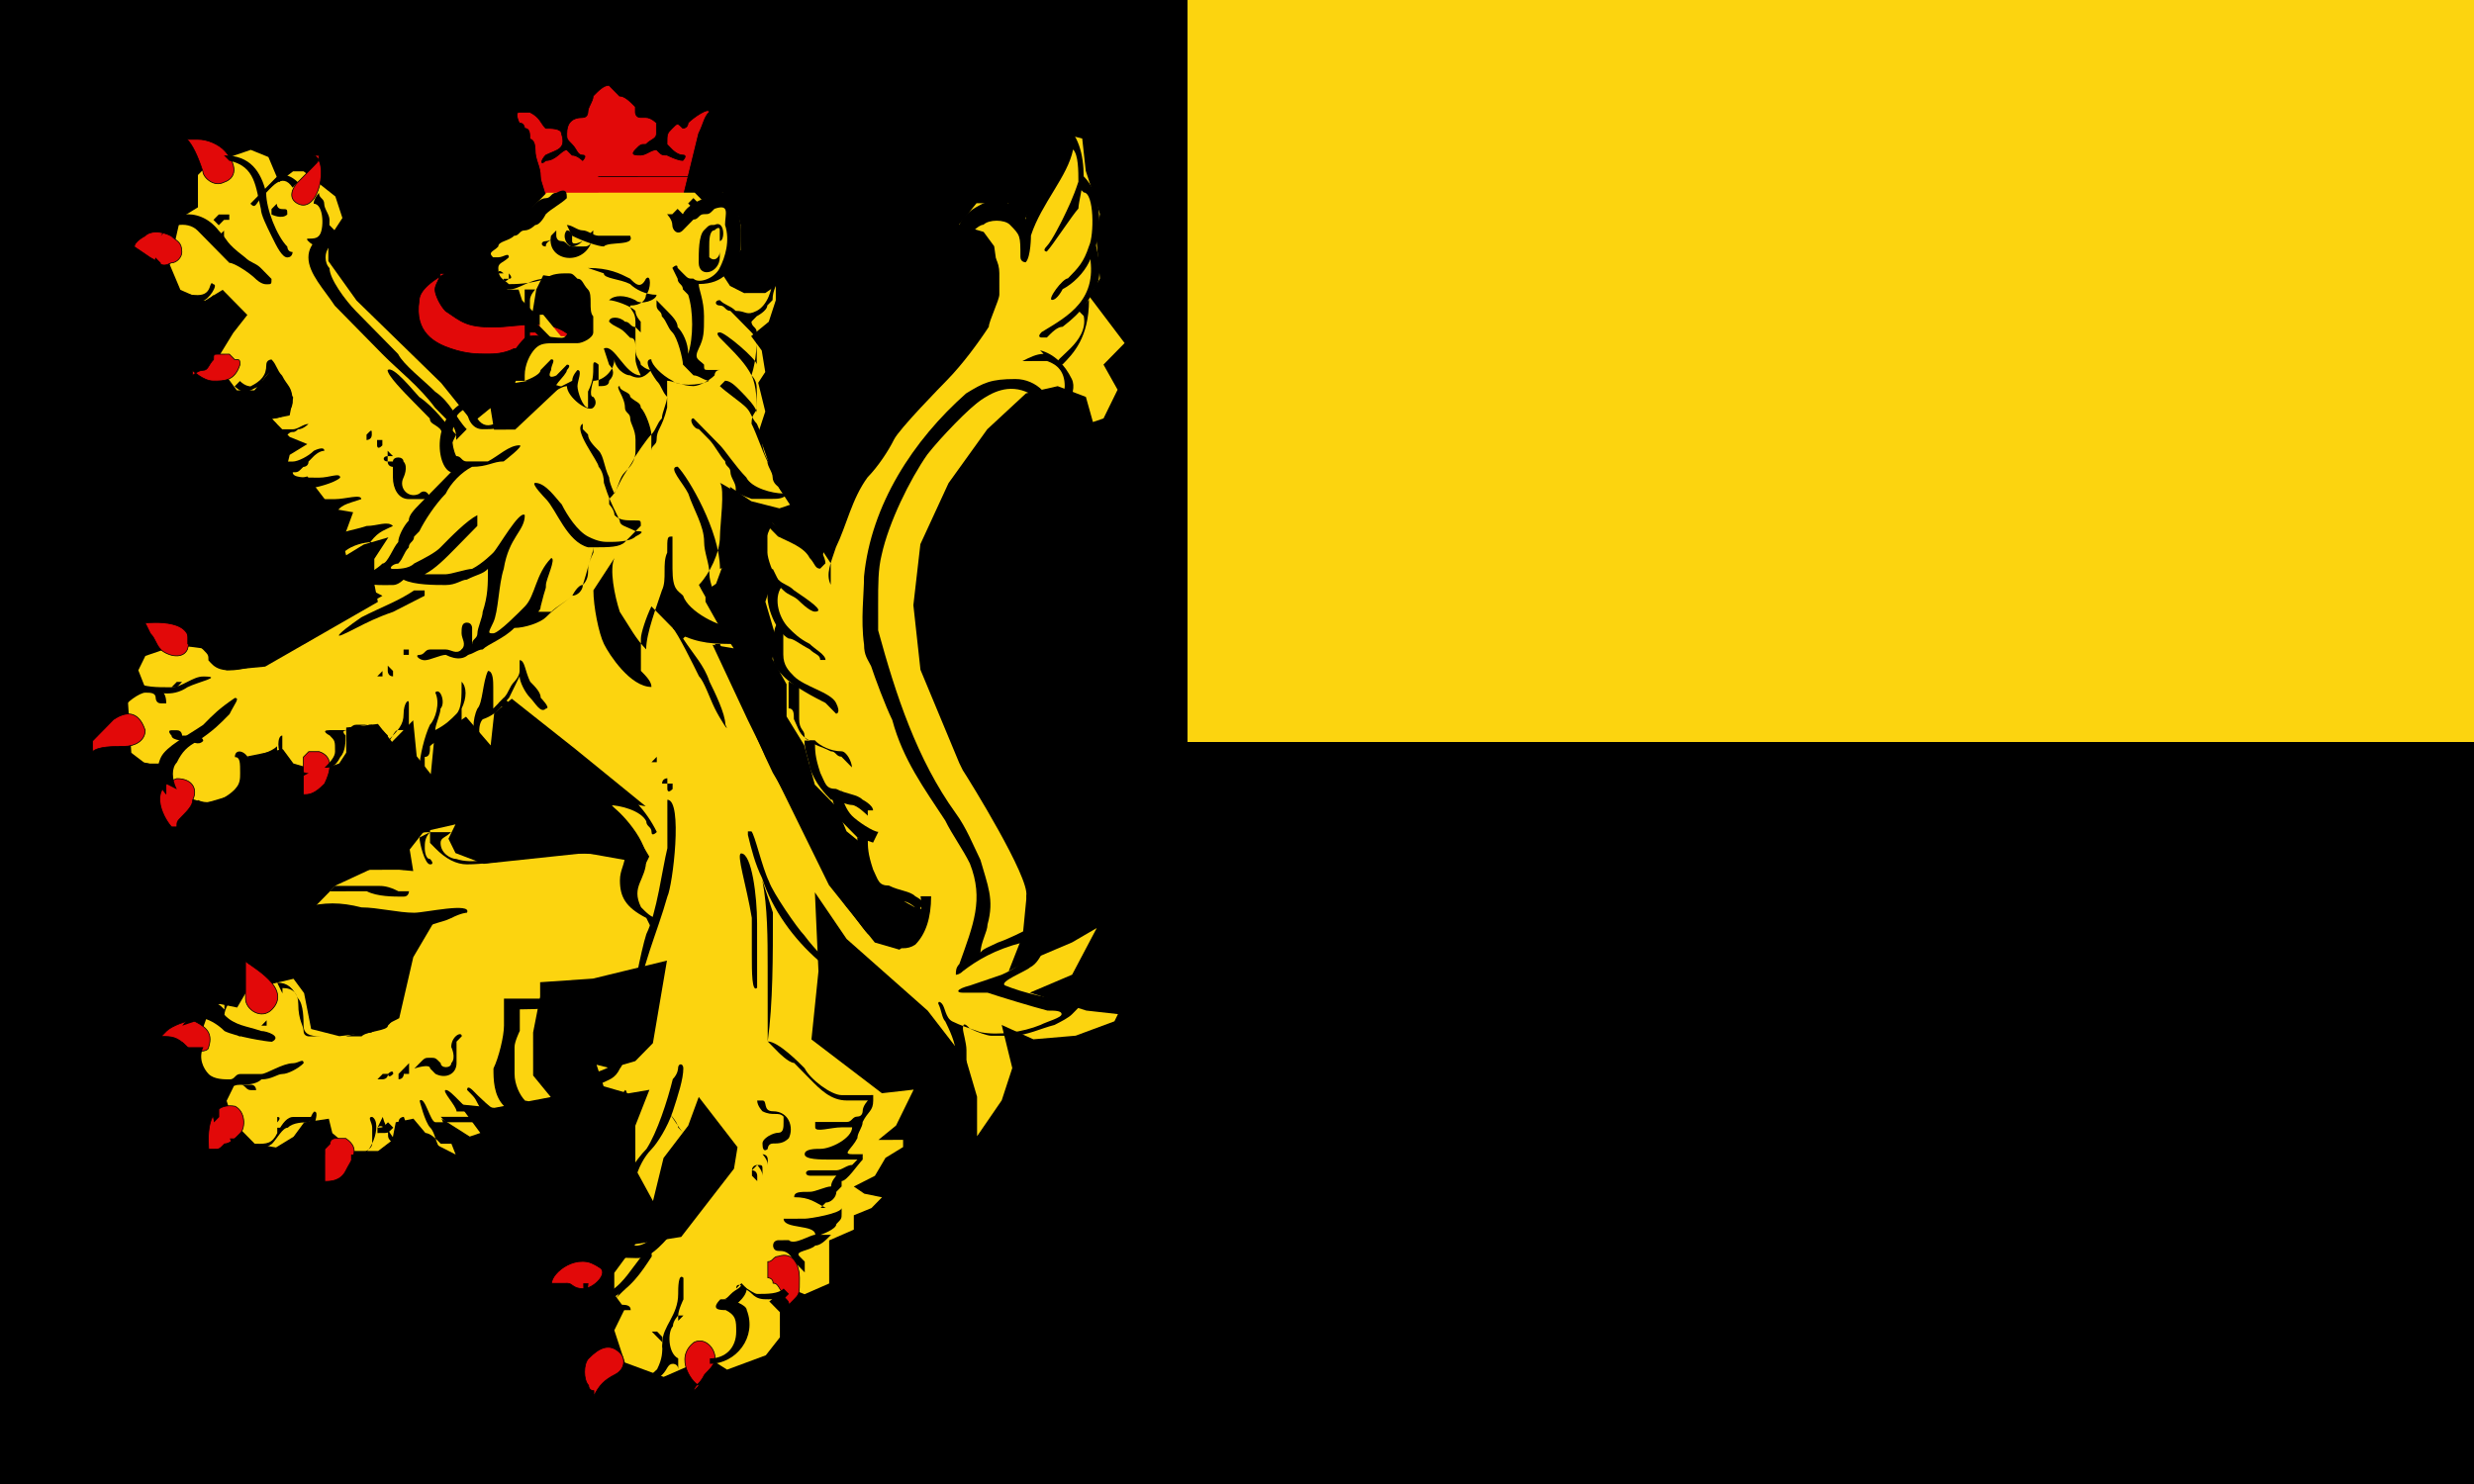 <svg height="300mm" viewBox="0 0 500 300" width="500mm" xmlns="http://www.w3.org/2000/svg"><path d="m0 0h500v300h-500z" stroke-linecap="round" stroke-width="5.017"/><path d="m240 0h260v150h-260z" fill="#fcd40f" stroke-linecap="round" stroke-width="5.035"/><g transform="matrix(10.659 -.007 .006 10.86 -4456.058 -1946.494)"><path d="m429.7 181.3c.1 0 .2.1.3.2v.1s0 .1.1.1h.1c.1 0 .2.1.2.1v.2c0 .1-.1.1-.2.2-.1 0-.1 0-.2.1s0 .1.1.1.2-.1.3-.1c.1.1.1.1.2.1 0 0 .2.1.3.1 0 0 .1-.1 0-.1s-.2-.1-.2-.1-.1-.1-.1-.1c0-.2 0-.2.1-.3s.1-.1.2 0c.1 0 .1-.1.1-.1.1-.1.4-.3.4-.2-.1.1-.1.2-.2.4-.1.4-.2.8-.3 1.2h-2.6c0-.1-.1-.3-.1-.4 0-.2-.1-.3-.1-.5s-.1-.2-.1-.2c0-.1 0-.2-.1-.2 0 0 0-.1-.1-.1 0 0-.1-.2 0-.2h.2c.2.1.2.2.3.3.1 0 .3 0 .3.1.1.3-.1.3-.3.4-.1.1-.1.2 0 .1.2 0 .3-.2.4-.2 0 0 .1.1.1.1.1 0 .2.1.2.1s.1-.1 0-.1-.1-.1-.2-.2-.1-.1-.1-.2c0-.2.1-.3.3-.3.1 0 .1-.1.1-.1 0-.1.1-.2.1-.3.1-.1.2-.2.3-.2z" fill="#e20909" fill-rule="evenodd" stroke="#000" stroke-width=".014"/><path d="m426.4 184.6c-.2.1-.5.3-.5.5-.1.6.3.8.6.9s.5.1.7.1c.1 0 .3 0 .5-.1h.1.1.2l.7-.2c-.4-.4-1-.2-1.5-.2s-.6-.1-.9-.3c-.1-.1-.2-.3-.2-.4s.1-.2.1-.3z" fill="#e20909" fill-rule="evenodd" stroke="#000" stroke-width=".014"/><path d="m747.2 272.5-.5 1.1-.6 1-.2.4-.4-.6h-.9l-.5.6.7.2.3.4.1.7-.4 1-1.3 1.4-2.1 2.6-.9 2-.3 1-.6-.5-.5-.2-.3-.3-.3.7.3.9-.2.6.3 1-.1.6.4.7v.9l.5.8.3 1.1.6.6.3.7.5.4.3 1.1 1.1.6.3.1-.2.7-.5.4-.7-.2-1.3-1.6-2.3-4.6-1-2.1.6.1-.4-.6-.4-.7v-.3l.3-.2.3-.8.1-.9v-1l.6.4.8.2.3-.1-.4-.6-.5-1.4.2-.6-.2-.8.2-.3-.1-.6-.3-.4.5-.4.2-.6v-.4l-.3.2h-.6l-.4-.2-.2-.3.5-.7v-.7l-.2-.8-.3-.1-.6.2-.2-.2h-4.2l-.4.4-.3.4-1 .5-.4.3.3.3.1.5.6.3h.3l.1.3.3.3.1-.6.2-.4.7.1.3.3v.5l.2.3-.2.5h-.5l-.5-.6h-.1v.6l-.5.7-.2.6.6-.1.7.2-1.3 1.2h-.6l-.1-.6-.5.4-.9-1.1-2.4-2.3-.8-1.1v-.6l.4-.6-.2-.6-.9-.7h-.3l-.4.3-.3-.7-.5-.2-1.2.4-.3.3v.9l-.5.3-.3 1.3.3.7.7.3.5-.3.7.7-.4.5-.5.8.6.8h.5l.5-.6.6.8-.1.5-.5.1.5.5.5.2-.5.3-.2.8.7-.2.7.9.6.1-.3.8.1.4.5-.3.7-.2-.4.6v.7l.1.5-3.2 1.8-1.1.1-.6-.6-.8-.1-.9.3-.2.4.2.5-.5.3.1 1.5.4.3h.4v.3l.3.5 1 .3.7-.2.5-.6v-.5l1-.2.3.4.7.2.6-.2.2-.3v-.7l.9-.1.4.5.6-.6.1 1 .4.5.1-1 .9-.6.7.8.1-.9.5-.4 1.8 1.4 2 1.6-1.1-.2.9 1.1.3.5-.1.2-1.7-.3-2.9.3-.8-.3-.2-.4.2-.4-.9.2-.4.5.1.6-1.1-.1-1.1.5-.9.9 1.2-.2 2.5.3-.6 1-.4 1.7-.8.4-.9.1-.8-.2-.2-1-.3-.4-1.3.3-.3.5-.5-.1-.3.2-.4 1.1.3.7.8.3-.2.4.2.6.6.6.6.1.5-.3.3-.4.7-.1.1.4.6.5h.7l.4-.3.1-.5.5-.1.6.7.6.3-.4-1 .8.5.3-.1-.6-.8 1 .1 1.6-.3-.5-.6v-1.2l.2-1v-.4l1.5-.1 2.1-.5-.4 2.3-.5.5-.7.2-.4-.1.2.6.7.2.6-.1-.4 1v1.2l.5.9.3-1.2.7-.9.3-.8 1.1 1.4-.1.6-1.5 1.9-1.3.2-.6.8v.6l.3.4-.3.6.3.9 1.1.4.7-.3.3-.4.8.5 1.1-.4.4-.5v-.7l-.3-.3.5-.4.5.2.7-.3v-1.2l.7-.3v-.4l.5-.2.3-.3-.5-.1-.3-.2.6-.3.3-.5.5-.3v-.2h-.7l.5-.4.5-1-.9.1-1.2-.9-.8-.6.2-1.9-.1-2.2.9 1.3 2.3 2 1.1 1.4.3 1v1.1l.7-1 .3-.9-.3-1.2.9.4 1.2-.1 1.1-.4.1-.2-.9-.1-1.6-.5 1.2-.5.7-1.3-.7.4-1.2.5-.6.3.4-1 .1-1s0 0 0-.1c.1-.5-1.6-3.2-1.8-3.5 0 0-.1-.2-.1-.2l-1.1-2.6-.2-1.8.2-1.7.8-1.7 1.1-1.5 1.1-1 .9-.2.8.3.2.7.3-.1.4-.8-.4-.7.6-.6-1-1.3.3-.5-.1-1.1.1-.7-.4-1.2-.1-.9zm-2.5 7.2-1 1 1.1-.9z" fill="#fcd40f" fill-rule="evenodd" transform="matrix(.668 0 0 .668 -60.924 0)"/><path d="m432.4 195.9c.1.5.1 1.1.1 1.6v.7.4.3s.2.2.2.2.2.2.3.2l.3.3c.2.2.4.4.7.4h.4s-.1.1-.1.2c0 0 0 .1-.1.1s-.1.1-.2.1-.3 0-.4 0h-.2v.1c0 .1.3 0 .5 0h.2c0 .2-.4.4-.6.4-.1 0-.3 0-.3.1s.3.1.5.1h.5s-.1.1-.1.1c-.1 0-.2.1-.3.1s-.3 0-.5 0c-.1 0-.1.1 0 .1h.2c.1 0 .4 0 .3 0 0 0-.1.1-.1.2-.1 0-.3.1-.4.1-.2 0-.3 0-.3.1.3 0 .4.1.6.2h.1.2c0 .1-.6.2-.7.2s-.4 0-.4 0c0 .2.6.1.6.3-.1 0-.4.2-.5.1 0 0-.1 0-.2 0 0 0-.1 0-.1.1 0 0 0 .1.1.1s.2 0 .3.2l.2.2c0-.1 0-.1 0-.2 0 0-.1-.1-.1-.1-.1-.1.2-.1.3-.2.1 0 .2-.1.3-.2h-.2s.3-.1.3-.2c.1-.1.1-.1.1-.2 0 0 0 0 0-.1-.1 0-.1 0-.2 0h-.2s.1-.1.1-.1c.1 0 .2-.1.2-.2 0 0 .1-.1.1-.1v-.1c.1 0 .3-.3.4-.4 0 0 0 0 0-.1-.1 0-.2 0-.2 0-.2 0 0-.1.1-.3 0-.1.1-.2.1-.3.1-.2.2-.2.2-.4v-.1s0 0-.1 0-.1 0-.2 0h-.1s-.1 0-.2 0c-.2 0-.6-.3-.7-.5-.1-.1-.5-.5-.7-.5.1-.7.1-1.6.1-2.4z" fill-rule="evenodd"/><path d="m431.7 203.7.2.1s.1-.1.1-.1.1-.1.1-.2l-.1-.1c0 .1-.1.1-.2.2s-.1.1-.2.1z" fill-rule="evenodd"/><path d="m426.5 187.8.1-.2c-.2-.2-.4-.5-.7-.7-.1-.1-.5-.6-.6-.5 0 .1.3.4.5.6.1.1.2.2.3.3 0 .1.1.1.2.2 0 0 .1.2.2.2z" fill-rule="evenodd"/><path d="m424.2 183.7h-.1c0 .2-.3.3-.3.6s.3.6.5.9c.1.1.8.8.9.9.3.3.7.6 1 1 .1.1.2.2.3.3s.1.2.1.3c.1-.1.1-.1.2-.2-.2-.2-.3-.5-.6-.7-.2-.2-.6-.5-.7-.7-.2-.2-.6-.6-.8-.8s-.5-.6-.5-.8c-.1-.1-.1-.3 0-.4s.1-.2.1-.3z" fill-rule="evenodd"/><path d="m427.3 184.8c0 .1.1.1.1 0s-.1-.1-.1 0z" fill-rule="evenodd"/><path d="m427.6 184.7h-.1s0 .1.1 0c.1 0 0-.1 0-.1z" fill-rule="evenodd"/><path d="m427.4 184.5v.1h.1s-.1-.1-.1 0z" fill-rule="evenodd"/><path d="m430.7 183.5s0 0-.1 0c0 0 .1.1.1.2s.1.2.2.1.1-.1.2-.2c.1 0 .1-.1.2-.1s.1 0 .2-.1c.3-.1.2.1.2.3.1.3 0 .6-.1.8s-.4.3-.5.2c-.1 0-.1 0-.2-.1 0 0-.1-.1-.1-.1 0-.1-.1 0-.1 0s.1.2.1.2c0 .1.1.1.1.2 0 0 .1.1.1.1.1.3.1.8 0 1.1 0-.2-.1-.4-.2-.5 0-.1-.1-.2-.2-.3s-.2-.2-.2-.2v.1c0 .1.1.1.1.2.1.1.1.2.2.3s.2.5.2.6c0 0 .2.2.2.2.1 0 .2.1.3.1-.2.1-.6.1-.7 0-.2-.1-.4-.3-.4-.4-.2 0 .1.4.1.4.1.1.1.2.2.3v.2c-.1.4-.2.4-.2.6 0 .1-.1.1-.1.2v-.3c0-.1-.1-.4-.2-.5 0-.1-.1-.1-.2-.2 0-.1-.2-.1-.2-.2-.1 0 .1.2.1.4 0 .1.1.1.1.2s.1.2.1.4v.2c0 .2-.1.3-.2.4s-.1.2-.2.4c0 0-.1-.2-.1-.3-.1-.2-.1-.4-.2-.5s-.2-.2-.2-.3c0 0-.1-.1-.1-.1v-.1c-.2.1.3.7.3.8 0 0 .1.1.1.3.1.3.1.3.3.7 0 .1.1.1.3.2.1 0 .2 0 0 .1-.1.1-.4.1-.5.1s-.2 0-.4-.1-.4-.4-.5-.6c-.1-.1-.3-.4-.5-.4-.1 0 .2.3.2.3.2.2.4.8.8.9h.1v.1c-.1.2-.1.3-.2.6 0 .1-.1.2-.2.2-.1.1-.3.2-.4.3 0 0-.1 0-.2 0s0 0 0-.1c.1-.4.1-.3.1-.4s.2-.5.1-.5c-.3.3-.3.7-.5.9-.1.1-.5.5-.6.5s-.1 0 0-.2.1-.7.2-1c.1-.6.4-.7.4-1-.1-.1-.5.6-.6.7 0 0-.2.2-.4.3-.1 0-.4.1-.5.1s-.5 0-.4 0c.2-.1.4-.3.6-.5.1-.1.3-.3.4-.4 0 0 0 0 0-.1v-.1c-.2.1-.5.4-.7.6-.1.1-.3.2-.5.3-.1.1-.3.1-.4.1s0-.1.1-.1c.1-.1.1-.2.2-.3 0-.1.1-.1.1-.2 0 0 .1-.1.1-.1.1-.2.3-.5.5-.7.1-.2.3-.4.5-.5.3 0 .4-.1.6-.1 0 0 .4-.3.3-.3-.2 0-.4.2-.6.3-.1 0-.3 0-.4 0s-.1-.1-.2-.1c-.1-.2-.1-.5 0-.7 0-.1.2-.2.2-.2 0 .2.1.4.3.4s.3 0 .5-.1.2-.2.3-.3c.3-.3.4-.5.6-.5l-.4.1c-.1.1-.3.3-.4.4-.2.2-.5.5-.7.2-.2-.2.2-.4 0-.4-.9.2-.8 1.3-.5 1.4-.2.2-.4.4-.6.6-.1.1-.2.2-.2.3-.1.1-.2.3-.2.4-.1.1-.2.4-.3.4-.1.1-.3.2-.4.3.1.1.3.1.4.1h.2c.1 0 .2-.1.2-.1.2.1.6.1.8.1s.3-.1.4-.1c.2-.1.3-.1.4-.2 0 .3 0 .5-.1.8 0 .1-.1.3-.1.4s-.1.1-.1.2c0 0-.2.1-.2.1 0 .1.1.1.1.1.1 0 .2-.1.3-.1.1-.1.4-.2.6-.4.2 0 .5-.1.6-.2.2-.2.4-.3.5-.4 0 0 .1-.2.2-.2.1-.1.1-.2.1-.3s.1-.3.1-.4c.3 0 .5 0 .6-.1s.2-.2.3-.3c0-.1 0-.1-.1-.1-.2 0-.3 0-.4-.1 0-.1-.1-.2-.1-.2v-.1c.1-.1.1-.1.2-.3s.2-.3.3-.5c0 0 .2-.3.3-.4s.1-.2.2-.3c0-.1.1-.3.1-.4s0-.2 0-.3c.1 0 .3.1.5.1.1 0 .3-.1.4-.2 0 0 0-.1.1-.1-.1 0-.2 0-.2 0-.1 0-.1 0-.1-.1-.1-.1-.2-.1-.1-.3s.1-.3.1-.6-.1-.5-.1-.6c.5 0 .6-.3.7-.4s.1-.3.1-.6c0-.2-.1-.5-.1-.6-.1-.2-.2-.1-.3-.1-.3.1-.6.2-.7.4 0 0-.1-.1-.1-.1z" fill-rule="evenodd"/><path d="m428.7 183.7s-.1.1-.2.2-.2.1-.2.2c-.1 0-.1-.1 0-.1s.2-.1.2-.1c.1-.1.2-.2.2-.2.1 0 .2.1.3.1s.2.1.3.1h.3.3c.1.2-.4.1-.5.2-.1 0-.4-.1-.6-.2z" fill-rule="evenodd"/><path d="m429.1 183.9h.1c-.1.6-.9.5-.8 0l.1-.1v.1s0 .1.1.1.1.1.2.1h.2c.1 0 .1 0 .2-.1 0 0 0-.1 0-.2z" fill-rule="evenodd"/><path d="m429.1 184.5c.4 0 .6.1.8.2.1.1.2.2.3 0 .1-.1.1.2 0 .3 0 .1-.1.2-.3.2 0 .1.1.1.1.3v.2.3c0 .2.1.2.1.3 0 0 .1.1.2.1-.1.1-.2.2-.4.1-.1 0-.2-.1-.2-.1s-.1-.1-.1-.2c0 .2-.2.4-.4.4 0 0-.1.3 0 .3 0 0 .1.1 0 .2s-.5-.2-.5-.4c-.1 0-.2.1-.3.1s-.2.1-.3.1c0-.1 0-.1.1-.2 0-.1 0 0-.1-.1 0 0 0 0-.1 0s-.2 0-.3 0-.1.1-.2.1h-.2c.2-.3.3-.6.6-.9.1-.1.5 0 .7 0 .1 0 .1-.1.2-.2.1-.2-.1-.2-.1-.3 0-.3-.1-.6-.4-.6s-.5.2-.7.2c-.3 0-.6-.1-.6-.4v-.2c-.1 0-.1-.1-.1-.2 0-.2.1-.2.2-.2.2-.1.4-.3.6-.3.1 0 .2-.1.3-.2s.2-.2.3-.2.1-.1.2-.1c.2-.1.2 0 .2.1-.1.1-.3.2-.4.3 0 0-.1.2-.2.2 0 0-.1.1-.2.1s-.1.1-.2.1c-.1.1-.3.1-.3.2-.1.1-.2.1-.1.2h.1c.1 0 .2-.1.2 0-.1.1-.2.1-.2.2 0 .2.1.2.2.3.1 0 .4 0 .7-.1.1-.1.3-.1.4-.1s.1 0 .2.1c.1 0 .1.1.2.2s0 .4.1.5v.1.2c0 .1-.2.2-.3.2s-.3 0-.4 0c-.2 0-.3 0-.4.1s-.2.3-.2.5v.1s.3-.1.3-.2c0 0 .1-.1.1-.1s.1-.1.1-.1c.1 0 0 .1 0 .2-.1.2.1.1.1.1s.1-.1.1-.1.1-.1.1-.1c.1 0 0 .1 0 .1 0 .1-.4.4-.1.3 0 0 .2-.1.2-.1 0-.1.1-.2.1-.2.1 0 0 .2 0 .3s.1.4.2.4v-.3c.1-.2.1-.3.1-.5 0-.1.1 0 .1 0v.4c.1 0 .2 0 .2-.1.1-.1.1-.2 0-.3 0 0-.1-.3-.1-.3.2-.1.4.5.7.5 0 0-.1-.2-.1-.3s0-.2 0-.2c0-.1 0-.2-.1-.2-.1-.1-.1-.1-.1-.1-.1-.1-.2-.1-.3-.2 0-.1.2-.1.3 0 .1 0 .1.1.2.1 0 0 .1.1.1.1v-.2s-.1-.1-.1-.2c-.1-.1-.4-.2-.5-.2.1-.1.3-.1.5 0 .1.1.4 0 .4-.1-.2 0-.4-.1-.5-.2-.2-.1-.5-.1-.5-.2z" fill-rule="evenodd"/><path d="m431.6 184.2c0 .1-.1.2-.2.1 0 0 0-.1 0-.2s0-.3.1-.3c0 0 .1-.1.1 0v.2c.1 0 .1-.4-.1-.3-.1 0-.1 0-.2.1s-.1.4-.1.6c0 .3.4.2.4-.1z" fill-rule="evenodd"/><path d="m424 182.4c0 .1 0 .1-.1.2s-.2.2-.3.3-.2.3 0 .4c.4.2.6-.8.3-.9z" fill="#e20909" fill-rule="evenodd" stroke="#000" stroke-width=".014"/><path d="m421.5 182.1c.1.1.2.3.3.6 0 .1.2.3.4.2.3-.1.2-.4 0-.6-.1-.1-.3-.2-.5-.2 0 0-.1 0-.2 0z" fill="#e20909" fill-rule="evenodd" stroke="#000" stroke-width=".014"/><path d="m420.5 184.1c0-.1.2-.2.2-.2.1-.1.3-.1.5 0 .1.1.2.1.2.3 0 .1-.1.2-.2.2-.2.1-.2 0-.4-.1 0 0-.3-.2-.3-.2z" fill="#e20909" fill-rule="evenodd" stroke="#000" stroke-width=".014"/><path d="m421.6 186.4s.2.2.4.2.4 0 .5-.3c0-.1 0-.1-.1-.1 0 0-.1-.1-.1-.1-.1 0-.1 0-.2 0s-.1 0-.1.1c-.1.1-.1.2-.2.2s-.2.1-.2.1z" fill="#e20909" fill-rule="evenodd" stroke="#000" stroke-width=".014"/><path d="m429 184s-.2.1-.2 0c0 0 0 0 0-.1s-.1-.1-.1-.1c-.1.1 0 .3.1.3s.2-.1.2-.1z" fill-rule="evenodd"/><path d="m427.9 184.9h.2s-.1.1-.1.2v.2.3c-.1 0-.3-.2-.4-.3 0-.1 0-.1 0-.2h.1v.2s.1.1.1.1c.1.1.1-.1.1-.1 0-.1 0-.2 0-.3z" fill-rule="evenodd"/><path d="m428 185.9-.1.1c0-.1 0-.4 0-.5.1 0 .2 0 .3.1.2.2.1.1.2.2.1 0 .1.1.1.1-.1 0-.2 0-.2 0s-.1-.1-.1-.1l-.1-.1s0 0-.1 0v.3z" fill-rule="evenodd"/><path d="m431.1 183.2s-.1.1-.1.1.1.1.1.1.1-.1.1-.1-.1-.1-.1-.1z" fill-rule="evenodd"/><path d="m429.4 190.2-.2.3c0 .3.1.8.2 1s.5.8.9.8c0-.1-.1-.2-.2-.3 0-.2 0-.4 0-.6 0-.1.1-.4.2-.6l.5.5c.4.2.7.2 1.1.2 0-.1-.3-.3-.3-.4-.1-.2-.3-.5-.4-.7.2-.2.4-.6.4-.9 0-.2.1-.9 0-1 .2.1.3.2.6.3h.4c.1 0 .2 0 .3-.1 0-.1-.1-.1-.1-.1-.1 0-.2-.1-.2-.2s-.1-.2-.1-.3c-.1-.2-.2-.5-.3-.7 0-.2.1-.2.1-.3s0-.2 0-.3 0-.2-.1-.3c.1-.3.1-.6.1-.8 0-.1-.1-.1-.1-.2 0 0 0 0 .1-.1 0 0 .2-.1.2-.2 0 0 .1-.1.1-.1 0-.2.1-.3.1-.4s0-.3 0-.4c0 0-.1.2-.1.2s-.1.1-.2.1c-.4 0-.5-.1-.6-.2l-.2.1c.2.1.3.2.5.3h.3c.1 0 .2-.1.2-.1 0 .2-.1.5-.3.6s-.2 0-.4 0c-.1-.1-.2-.1-.3-.2-.1 0-.1.1 0 .1s.1.1.2.1c.1.1.3.3.4.4s.1.2.1.4v.2c0-.1-.6-.6-.7-.6s0 .1 0 .1c.1.1.2.2.2.2.1.1.3.3.4.5s.1.5.1.7c0-.1-.2-.3-.3-.4s-.2-.2-.3-.2l-.1.1c.1.1.4.3.5.4s.1.2.2.3c0 0 .1.2.1.3 0 .2.1.4.2.5 0 .1.1.2.1.3s.1.2.1.2c-.2 0-.6-.1-.7-.3-.2-.2-.4-.5-.5-.6 0 0-.1-.1-.1-.1-.1-.1-.1-.1-.2-.2 0 0-.2-.2-.2-.2-.1 0 0 .2.1.2l.2.2c.1.1.2.3.3.4 0 .1.1.1.1.2s.1.2.1.3v.7c0 .2-.1.4-.1.5 0 0-.1.3-.2.3 0-.7-.6-1.7-.8-1.9-.2 0 .1.3.2.5.1.3.3.6.3.9 0 .2.1.4.1.6 0 .3.4 1 .5 1-.3 0-.9-.3-1-.6-.1-.1-.2-.1-.2-.5 0-.2 0-.4 0-.6-.1 0-.1 0-.1.3-.1.2 0 .5-.1.7-.1.3-.3.8-.3 1.1-.2-.2-.3-.4-.5-.7-.1-.3-.2-.8-.1-1z" fill-rule="evenodd"/><path d="m422.3 182.5-.1-.1c.5 0 .7.3.8.7 0 .3.2.8.4 1 0 0 0 .1.1.1 0 0 0 .1-.1.1s-.2-.2-.3-.4-.2-.4-.2-.5c-.1-.4-.1-.8-.6-.9z" fill-rule="evenodd"/><path d="m423.9 183.3c0-.1.1-.2.1-.2 0 .1.1.1.1.2s.1.2.1.3c0 .2 0 .3-.1.4s-.2.1-.3 0 .1 0 .2-.1.1-.6-.1-.6z" fill-rule="evenodd"/><path d="m423.5 183 .1-.1c-.1-.1-.3-.2-.4-.1s-.2.2-.3.3c0 0-.1.1-.1.1s-.1.1-.1.1c.1.1.1 0 .2-.1.2-.2.4-.5.6-.2z" fill-rule="evenodd"/><path d="m423.1 183.4v.1s.2.1.3 0c0-.1 0-.1-.1-.1s-.1-.1-.1-.1z" fill-rule="evenodd"/><path d="m421.5 183.4-.2.1c0-.2 0-.4 0-.5 0-.2.2-.4.4-.5v.2c-.1.1-.3.2-.3.3v.2.2z" fill-rule="evenodd"/><path d="m421.1 183.8h-.2c.2-.3.8-.5 1.2 0 .2.2.1.2.5.5.1.1.2.1.3.2s.2.2.2.2c0 .1 0 .1-.1.1s-.2-.1-.2-.1c-.1-.1-.4-.3-.5-.3-.2-.2-.4-.4-.6-.6s-.6-.1-.7.1z" fill-rule="evenodd"/><path d="m422.1 183.9c-.2-.1-.2-.2-.1 0 0 0 0 .2.1.2s.1-.1.1-.1v-.1-.1z" fill-rule="evenodd"/><path d="m422.1 183.7-.1-.1s.1-.1.1-.1h.1.1v.1s0 0-.1 0z" fill-rule="evenodd"/><path d="m421 184.4-.1-.1c-.1.3 0 .5.2.7.1.1.5.2.7.1.1 0 .3-.3.2-.3-.1-.1 0 .2-.3.2s-.6-.1-.7-.3c0 0 0-.2 0-.3z" fill-rule="evenodd"/><path d="m422.1 186-.2.1c0-.3 0-.6.3-.8.2-.1.2 0 .3 0 0 .1-.1.1-.2.1s-.1 0-.1.1c-.1.1-.1.1-.1.2z" fill-rule="evenodd"/><path d="m422.4 185.4-.1.1c-.1-.1-.2-.1-.3-.2s-.1-.1-.1-.2l.1-.1c.1.2.3.4.5.5z" fill-rule="evenodd"/><path d="m423 186.3.1.1c-.1.1-.2.2-.2.3-.1 0-.2.1-.3.1s-.2-.1-.2-.1l.1-.1c.1.1.2.1.2.1.2-.1.3-.2.3-.4z" fill-rule="evenodd"/><path d="m423.2 187.4s-.1-.1-.1-.1.2 0 .3-.1.1-.2.1-.2c0-.3-.1-.3-.2-.5-.1-.1-.1-.2-.2-.3 0 0-.1 0-.1.1 0 .2.4.4.4.6 0 .1 0 .3-.1.3-.2 0-.2-.1-.3-.1-.1.2 0 .2 0 .4 0 .1.3.3.4.3-.2.1-.2.3-.3.6 0 .2-.1.4.1.3.3-.2.3-.2.5 0 .1.1.2.2.3.3s.3.1.4.1c0 .1-.1.3-.1.4s0 .7.1.4c0-.1.2-.2.2-.2.2-.1.4-.1.4-.1-.1.2-.2.3-.2.5v.2.1.1h.1c0-.1-.1-.2-.1-.3 0-.2 0-.4.1-.5.2-.3.3-.3.5-.4-.1-.1-.3 0-.5 0-.3.1-.6.1-.7.3 0-.2 0-.3.1-.5s.2-.2.5-.3c0-.1-.3 0-.5 0-.1 0-.2 0-.3 0 0 0-.1 0-.1-.1 0 0-.1-.1-.1-.1.1 0 .5-.1.6-.2 0-.1-.2 0-.4 0-.3 0-.5 0-.5-.1.1 0 .1 0 .2-.1 0 0 .1 0 .1-.1 0 0 0 0 .1-.1 0 0 .1-.1.2-.1 0-.1-.2 0-.2 0-.1.1-.3.2-.4.2s-.1 0-.2 0h-.1s-.1 0-.1.1c0-.2.1-.4.3-.6.1-.1.1 0 .2-.1.1 0 .2-.1.2-.1-.1 0-.2.1-.3.1s-.2 0-.3 0-.2-.1-.2-.1z" fill-rule="evenodd"/><path d="m425.3 188.1c0 .1.1.1.1.1v.2c0 .2.1.4.3.4h.2.1.1c0-.1-.1-.2-.2-.1-.2.1-.4-.1-.3-.3 0 0 .1-.2 0-.3 0-.1-.2-.1-.2 0z" fill-rule="evenodd"/><path d="m424.8 187.4h-.1z" fill-rule="evenodd"/><path d="m424.9 187.6v.1s.1 0 .1-.1 0-.1-.1 0z" fill-rule="evenodd"/><path d="m425.2 187.7h-.1v.1s0 .1.1 0z" fill-rule="evenodd"/><path d="m425.3 187.9v.1.1c-.1 0-.1-.1 0-.1h.1z" fill-rule="evenodd"/><path d="m429.3 182.8h1.7" fill="none" stroke="#000" stroke-linecap="round" stroke-width=".014"/><g fill-rule="evenodd"><path d="m431 191.3-.3-.1c.1.1.4.7.5.9.1.1.2.4.3.6s.3.5.2.3c0-.2-.2-.6-.3-.8-.1-.3-.3-.5-.5-.8z"/><path d="m420.7 191.1s0 0 .1.2c.1.1.1.2.2.3s.4.2.5 0c.2-.6-.7-.5-.8-.5z" fill="#e20909" stroke="#000" stroke-width=".014"/><path d="m423.7 194.3c.1 0 .2 0 .4-.2.1-.2.2-.5-.1-.6-.1 0-.1 0-.2 0 0 0-.1.1-.1.1v.2.2.3.1z" fill="#e20909" stroke="#000" stroke-width=".014"/><path d="m421.3 194.9c0-.1 0-.1.1-.2s.2-.2.2-.3c.1-.2 0-.4-.3-.4-.6.2-.2.8-.1.9z" fill="#e20909" stroke="#000" stroke-width=".014"/><path d="m419.7 193.5c.1-.1.4-.1.6-.1s.4-.1.4-.3c-.1-.3-.3-.4-.6-.2-.1.1-.3.3-.4.4z" fill="#e20909" stroke="#000" stroke-width=".014"/><path d="m426 190.5h-.2c-.3.2-.6.3-1 .5 0 0-.3.2-.4.3s.1 0 .3-.1.4-.2.7-.3l.6-.3z"/><path d="m425.2 190.6-.2-.1c-.2.1-1.1.7-1.4.8-.4.2-.9.6-1.4.4-.2-.1-.2-.4-.7-.4v.2c.1 0 .2 0 .3.1s.1.1.1.2c.1.1.2.3.9.1.3-.1.6-.3.9-.4.2-.1 1.3-.8 1.5-.9z"/><path d="m420.9 191.6-.1-.1c-.4.1-.6.7-.2.8.3.1.6.2.9 0 .2-.1.7-.2.3-.2-.2 0-.4.2-.6.2-.3 0-.5 0-.7-.1-.1 0-.1-.2 0-.3 0-.1.1-.1.1-.2 0 0 .2-.1.2-.1z"/><path d="m421.1 192.6c0-.3-.2-.3-.5-.3-.2 0-.3.1-.4.3-.1.1-.1.1-.1.2 0 0 0 .1.1 0 .1 0 .1 0 .1-.1s.3-.3.4-.3.2 0 .2.1c0 0 0 .1.1.1z"/><path d="m421.4 192.2s-.1.1-.1.1h-.1s.1-.1.1-.1z"/><path d="m421.1 194.1v.2c-.2-.2-.2-.5-.1-.7s.5-.4.8-.6c.2-.2.3-.3.6-.5.1 0 0 .1-.1.3-.2.2-.3.3-.6.5-.2.1-.3.2-.4.4-.1.1-.1.3 0 .5z"/><path d="m421.2 193.1c-.1 0 0 .1 0 .1 0 .1.3.1.3.1.1 0 .2.1.3 0 0-.1-.2-.1-.3-.1h-.1s0-.1-.1-.1z"/><path d="m420.9 193.7v.2s-.1-.1-.2-.1c0 0-.2 0-.3-.1s-.2-.2-.2-.3h.2v.1c0 .1.1.2.2.2s.2 0 .3.1z"/><path d="m421.6 194.5.1-.1c.2.1.5 0 .7-.2.1-.1.1-.2.1-.3 0-.2 0-.3-.1-.3 0-.2.3-.1.3.2 0 .4 0 .5-.3.7-.1.1-.2.1-.4.2-.1 0-.2 0-.2 0s-.2-.1-.2-.1z"/><path d="m423.6 194v-.2c-.1 0-.1 0-.2-.1-.1 0-.1-.1-.1-.2s0-.1 0-.2 0-.1 0-.1c-.1 0-.1.3 0 .4s.1.2.2.2c0 0 .2.1.3.1z"/><path d="m422.6 193.7v-.1c.2 0 .5-.1.6-.2v.1c-.1.1-.2.1-.3.1s-.2 0-.3 0z"/><path d="m424.1 194v-.2c.1-.1.2-.2.2-.3 0-.2 0-.2-.1-.3 0 0-.2-.1 0-.1h.3c.1 0 .1-.1.2-.1h.2c.1 0 .2.1.3.1 0 0 .1.1.1.1v.1c.2-.2.3-.3.3-.5s.1-.3.1-.2v.6c0 .1.1.6.2.6 0-.2.1-.6.2-.8.1-.1.2-.4.1-.6.1-.1.2.2.1.3 0 .1-.1.3-.1.4.2-.1.3-.2.4-.3s.1-.3.1-.6c.1.1.1.3 0 .5v.3c0 .1.2.3.3.3-.1-.1-.1-.4 0-.6.1-.1.1-.5.2-.7.1 0 .1.2.1.3v.2.1.1c.1-.1.2-.2.2-.2.1-.1.1-.2.2-.3 0 0 .1-.1.1-.2s0-.2 0-.2c.1 0 .1.2.2.4.1.1.2.2.2.3 0 0 .2.2.1.2-.1.1-.2-.1-.3-.2s-.2-.3-.2-.4c0 0-.1.2-.2.4-.1.1-.2.3-.5.4-.1.1-.1.4.1.7 0 .1-.3-.1-.4-.2s-.2-.2-.2-.4c0 0-.2.1-.2.2-.1.1-.2.1-.3.2 0 .1 0 .2-.1.2v.2.2c-.1 0-.4-.4-.4-.6 0-.1 0-.1 0-.2v-.1s0 0-.1 0-.1.2-.3.3c0 0-.2.1-.2.1.1-.1.2-.4 0-.5-.1 0-.2 0-.4.1-.1 0-.2 0-.1.1 0 .1 0 .3-.1.4-.1.2-.2.2-.3.2z"/><path d="m426.8 191.1c-.1 0-.1.1-.1.2s.1.2 0 .3-.2 0-.3 0-.2 0-.3 0-.1.1-.2.1 0 .1.1.1.3-.1.4-.1c.2.1.4.1.5-.1 0-.1 0-.2 0-.3s0-.1 0-.1 0-.1-.1-.1z"/><path d="m425.7 191.7h.1-.1s0 0-.1 0v-.1h.1z"/><path d="m425.5 191.8h-.1z"/><path d="m425.3 191.9v.1s0 .1.1.1v-.1z"/><path d="m425.2 192s0 0-.1.1h.1z"/><path d="m422.6 197.4v.3.4c0 .2.3.4.5.2.4-.4-.4-.8-.5-.9z" fill="#e20909" stroke="#000" stroke-width=".014"/><path d="m421 198.8c.2 0 .3 0 .5.2.1.1.4.1.4 0 .1-.3-.1-.4-.3-.5-.1 0-.4.1-.5.2 0 0-.1.1-.1.1z" fill="#e20909" stroke="#000" stroke-width=".014"/><path d="m422 200.9c.1 0 .1 0 .2-.1.1 0 .2-.1.3-.2s.1-.4-.1-.5c-.6-.1-.5.7-.5.8z" fill="#e20909" stroke="#000" stroke-width=".014"/><path d="m424.1 201.5c.1 0 .3 0 .4-.2s.3-.4 0-.6c-.1 0-.1 0-.2 0 0 0-.1 0-.1.1 0 0-.1.1-.1.1v.2.3z" fill="#e20909" stroke="#000" stroke-width=".014"/><path d="m421.7 198.5h-.1c.1-.2.2-.2.4-.3.1 0 .1 0 .2.1 0-.1 0-.1 0-.1 0-.1.1-.1.1-.2 0 0 .1-.1.1-.1v.2c-.1 0-.2.2-.2.3.2.2.4.2.7.3.1 0 .4.1.2.2-.1 0-.7-.1-.9-.2-.2-.2-.6-.4-.8-.1z"/><path d="m423 198.7-.1-.1h.1v-.1s-.1.1-.1.1z"/><path d="m422.5 198.6-.2-.1s.1.1.1.1 0 .2.1.2v-.1z"/><path d="m421.5 199-.1-.1c0 .2 0 .4.1.6s.2.3.6.3c.3 0 .2-.1.4-.1.1 0 .3 0 .4-.1.2 0 .3-.1.4-.1s.3-.1.4-.2c0-.1-.1 0-.2 0-.2 0-.5.2-.6.2 0 0-.1 0-.2 0s-.2 0-.2 0c-.1 0-.1.1-.2.1s-.3 0-.4-.1-.2-.3-.1-.5z"/><path d="m422.1 200.3-.1.1c0-.1-.1-.2 0-.4 0-.1.1-.3.2-.3s.1.1.1.1c-.1.1-.2.2-.2.3z"/><path d="m422.4 199.6h-.1v-.1-.1.1.1z"/><path d="m422.6 199.7h-.1c.1 0 .1.1.2.1h.1s0-.1-.1-.1z"/><path d="m424.1 200.8v.2c-.1 0-.2-.2-.2-.2s-.1-.1-.1-.2 0-.3.1-.4c.1 0 0 .2 0 .3v.2s.1.1.1.1z"/><path d="m422.5 200.7h-.2c.1.3.5.3.8.1.1-.1.2-.3.3-.3.1-.1.3-.1.4-.1l.1-.1c-.1 0-.3 0-.4 0s-.2.1-.3.3-.2.2-.4.2-.2 0-.3-.1z"/><path d="m423.3 200.5-.1.1v-.1-.1-.1c.1 0 0 .1 0 .1v.1z"/><path d="m423.3 198-.1-.2c.2 0 .3.1.4.3.1.1.1.4.1.5 0 .2.2.2.4.2h.4c.4-.1.7-.2.7-.4.1-.3.1-.5.2-.7 0-.1.1-.4.2-.5s.2-.2.1-.3c-.3 0-.6 0-.9-.1-.5-.1-1-.1-1.4.1 0 0 0 0 0-.1 0-.2.7-.7.8-.8.2-.1.5-.3.7-.3h.5.1s0-.1 0-.2.2-.4.3-.4c.1-.1.2-.1.3-.1h.4c-.1.1-.2.1-.2.2 0 .2.2.3.3.3.3.1.7 0 1-.1.4 0 .8-.1 1.2-.1h.6.3s.2 0 .2.1v.2c-.1-.2-.7-.2-1.3-.2s-1.2.2-1.8.2c-.2 0-.4-.1-.6-.3 0 0-.1-.1-.1-.1 0-.1 0-.1 0-.2s0-.1.1-.2c-.2 0-.7.2-.6.5 0 .1.1.4 0 .4s-.2-.1-.2-.1c-.1 0-.2 0-.3 0-.2 0-.5.1-.7.2-.1.1-.2.1-.3.2 0 0-.1.1-.2.2 0 0-.1.1-.2.2.4-.1.7-.1 1.1 0 .3 0 .7.1 1 .1.2 0 1.1-.2 1 0 0 0-.1 0-.3.1s-.5.1-.6.3c-.1.1-.3.7-.3.9 0 .1-.1.3-.1.4 0 .2-.1.3-.2.4 0 .1-.4.1-.5.2-.1 0-.5 0-.6 0s-.1 0-.4 0c0 0-.1 0-.1-.1s-.1-.2-.1-.5c0-.2-.1-.3-.3-.3z"/><path d="m425.9 195.1.2-.1c-.1.1-.1.2-.1.3 0 0 0 .2.1.2 0 0 .1.1 0 .1s-.2-.4-.2-.5z"/><path d="m424.2 196.1.1-.1h.8c.1 0 .2 0 .4.1h.2s0 .1-.1.1c-.2 0-.5 0-.7-.1-.2 0-.5 0-.7 0z"/><path d="m424.6 201v.1c.4 0 .6-.7.4-.8-.1 0 0 .1 0 .2v.3c0 .1-.2.2-.3.2z"/><path d="m425.2 200.3c.1.4.6.9 1.1.9-.1-.1-.3-.4-.3-.6.1 0 .2.1.3.2h.3c.1 0 .2-.1.2-.1-.1-.1-.1-.1-.2-.1s-.1-.1-.2-.2c0 0-.1-.1-.1-.1h.9c.1 0 .2-.1.2-.1h.3.2.2c0-.1-.1-.2-.2-.2-.1-.1-.2-.3-.2-.5 0-.1 0-.2 0-.2v-.1-.2c0-.1.1-.3.1-.3 0-.1 0-.3 0-.4.7 0 1.8-.1 2.3-.4v-.2c-.5.3-1.2.4-1.9.4-.3 0-.5 0-.7 0v.5c0 .2-.1.6-.2.8 0 .2 0 .5.2.7.1.1.3.1 0 .2-.2 0-.3.1-.4.1 0 0-.1 0-.2 0s-.2 0-.4 0c-.1 0-.2 0-.3 0s-.2-.5-.3-.4c0 0 .1.4.2.5s.1.3.2.4.1.1-.1.1c-.3-.1-.5-.4-.6-.7 0 0-.1 0-.1.1s.1.3.1.4.1.1.1.2c0 0 .2.4.1.2-.1-.1-.3-.2-.4-.4-.1-.1-.1-.1-.1-.2 0 0-.1-.2-.2-.1z"/><path d="m425.1 200.6v-.1c.1 0 .1 0 .2-.1l.1.1c-.1.1-.1.1-.2.1z"/><path d="m427.4 200.2-.2.1c0-.1-.1-.1-.1-.1-.1-.1-.1-.2-.2-.3 0 0-.1-.1-.1-.1 0-.1.1 0 .1 0 .1.1.4.4.5.4z"/><path d="m426.9 200.2h-.3c0-.1-.3-.4-.2-.4s.4.4.5.4z"/><path d="m426.7 198.8c0-.1-.2 0-.2.2 0 0 .1.2 0 .3 0 .1-.2.1-.2 0-.1-.1-.1-.1-.2-.1s-.1 0-.2.1c0 0-.1.1-.1.1s.3-.1.3 0c0 0 .1.1.1.1.2.1.4 0 .4-.2 0-.1 0-.2 0-.2v-.1s0 0 0-.1z"/><path d="m425.7 199.3s-.1.1-.1.1v.1h.1z"/><path d="m425.6 199.4s-.1.1-.1.1v.1c.1 0 .1-.1.1-.1s0 0 0-.1z"/><path d="m425.4 199.5c0-.1-.1 0-.1 0s0 .1.1 0z"/><path d="m425.3 199.5h-.1s0 0-.1.1h.1s.1 0 .1-.1z"/><path d="m428.4 203.4h.3c.1 0 .1.1.3.1s.5-.3.3-.4c-.4-.3-.9.1-.9.3z" fill="#e20909" stroke="#000" stroke-width=".014"/><path d="m429.2 205.5c.1-.2.2-.3.4-.4s.2-.3.1-.4c-.2-.2-.4-.1-.6.1-.1.1-.1.4 0 .5 0 0 0 .1.1.1z" fill="#e20909" stroke="#000" stroke-width=".014"/><path d="m431.1 205.4c0-.1.1-.1.2-.3.1-.1.2-.2.2-.3 0-.2-.2-.4-.4-.3-.4.3 0 .8.1.8z" fill="#e20909" stroke="#000" stroke-width=".014"/><path d="m433 203.7c.1-.1.1-.1.1-.4 0-.2-.1-.5-.4-.4-.1 0-.1.1-.2.1v.1.2s.1 0 .1.1c.1 0 .1.1.2.2 0 .1.1.1.1.2z" fill="#e20909" stroke="#000" stroke-width=".014"/><path d="m429.2 204.6-.1.1s-.1-.2-.1-.2c0-.1 0-.1 0-.2 0-.2.1-.3.2-.4s0-.1-.1-.2-.1-.2-.1-.3h.1c-.1.5.4.2.6 0s.3-.4.5-.6c.1-.1.1.1.1.1-.2.3-.4.6-.8.8-.2.1-.2.2-.3.3s-.1.4 0 .4z"/><path d="m429.8 203.5-.2.2c.1-.1.1-.2.1-.2s.1-.1.1 0v.1z"/><path d="m429.7 203.8-.1.1h.1.1.1c0-.1-.1-.1-.2-.1z"/><path d="m423.6 198.4v-.1.1s0 0-.1 0z"/><path d="m430.8 205v-.2c-.2-.1-.2-.5-.1-.6 0-.1.1-.2.1-.2 0-.1.1-.3.1-.3v-.2c0-.1 0-.2 0-.2-.1-.1-.1.2-.1.3 0 .4-.3.6-.3.9 0 .2 0 .3-.1.5-.3.3-.5.2-.7.1l-.1.1c.2.2.7.1.9-.1.1-.1.1-.2.2-.2 0 0 .1 0 .1.1 0 0 .1.1.1.1z"/><path d="m430.5 204.6v-.2s-.1-.1-.1-.1h-.1s.1.1.1.1 0 0 .1.1c0 0 0 .1.1.1z"/><path d="m430.8 204.1v-.1h.1.1-.1z"/><path d="m431.7 203.7c.1 0 .4.1.4.2.2.5-.2 1-.7 1v-.1c.3 0 .5-.2.5-.5 0-.2 0-.3-.2-.4-.1 0-.3 0-.1-.2z"/><path d="m430.7 200-.1.2s.2.2.2.3c.1.1.2.2.3.3.2.3.2.3 0 .7-.1.2-.3.4-.5.7s-.4.5-.6.5c-.1 0-.3-.1-.5 0-.2 0-.3.1-.4.3l.2.1c.2-.3.7-.1.9-.2.4-.2.9-1 1.1-1.3 0-.1.1-.2.1-.3s0-.1-.1-.2c0-.1-.2-.3-.4-.5-.1-.1-.2-.3-.3-.4z"/><path d="m429.9 202.8h-.1s.1 0 .1.1h.1s0 0 0-.1c0 0 0 0-.1 0z"/><path d="m432 203.4c0 .1.1.1.2.2s.2.1.3.1h.2c.1 0 .1 0 .2-.1l-.1-.1c-.1.1-.3.1-.5.1-.1 0-.4-.3-.4-.1z"/><path d="m429.7 201.9s-.2-.2-.2-.3c0-.2-.1-.3-.1-.4 0-.4.1-.9.3-1.1 0 0 .2-.2.1-.3-.3.4-.9.4-1.1-.1.3.1.6 0 .6 0 .2-.1.3-.1.4-.3.1-.1.3-.9.3-1.1.1-.8.4-1.4.6-2.1.1-.2.3-1.8 0-1.8v.9c-.1.4-.2 1.2-.4 1.6-.1.3-.3 1.3-.3 1.5-.1.3-.2.7-.3.9-.1.1-.4.2-.5.2s-.3-.3-.4-.2c-.1.4.1.8.7.8h.2s-.1.1-.1.2c-.1.2-.2 1 0 1.4 0 0 .4.8.4.4s.1-.9.4-1.2c.1-.1.3-.4.4-.7s.2-.6.2-.8c0-.1-.1-.1-.1 0 0 0 0 .1-.1.2-.1.4-.3 1-.5 1.3-.2.2-.5.6-.5 1.1z"/></g><path d="m430 200.2c-.1.1-.2.3-.3.5 0 .1-.1.2-.1.3 0 0-.1.4-.2.4" fill="none" stroke="#000" stroke-linecap="round" stroke-width=".007"/><path d="m432.4 200c.1 0 0 .2.2.2.3 0 .4.3.3.5-.1.1-.2.1-.3.1s-.1.1-.1.1-.1.1-.1-.1c0-.1.2-.2.3-.2s.1-.1.1-.2v-.1c-.1-.1-.2 0-.4-.1 0 0-.1-.1-.1-.2z" fill-rule="evenodd"/><path d="m432.4 201s.1.1.1.2v-.1c0-.1-.1-.1-.1-.1z" fill-rule="evenodd"/><path d="m432.3 201.2s.1.1.1.2v-.1c0-.1 0-.1-.1-.1 0 0-.1 0-.1.1z" fill-rule="evenodd"/><path d="m432.2 201.4s.1.1.1.1v-.1s0-.1-.1-.1z" fill-rule="evenodd"/><path d="m432.2 201.6v.2-.1c0-.1 0-.1 0-.1h-.1z" fill-rule="evenodd"/><path d="m746.5 278.6c-.2 0-.4.1-.6.2h.7c.3.1.5.3.5.7 0 .2-.3.7-.4.8.1-.5-.4-1-1-1-.7 0-.9.1-1.4.4-1.5 1.3-2.7 3.1-2.9 5.1 0 .5-.1 1.2 0 1.9 0 .3.1.4.2.6.1.3.4 1.1.6 1.5.3 1.1.9 1.9 1.5 2.8.2.4.5.8.7 1.2.4 1 .1 1.7-.3 2.8-.1.1-.1.2-.1.3 0 0 .1 0 .2-.1.4-.3.9-.6 1.7-.8.1 0 .3-.1.4-.2 0 0 .3-.3.2-.2-.2.6-.5 1-1.2 1.3-.3.1-.6.2-.9.3-.4.1-.4.2-.2.2h.7c.3.1 1.3.4 1.7.5.2 0 .4 0 .4.1s-.4.2-.6.3c-.5.2-1.2.3-1.7.2-.3-.1-.6-.2-.8-.3s-.2-.4-.3-.5-.1 0-.1 0c.1.2.1.4.2.5.1.2.3.6.3.9v.6c0 .2-.1.4-.1.4 0 .1-.2.5-.3.6 0 0-.1.2-.2.2 0-.5 0-1.1-.2-1.4-.2-.4-.4-.7-.8-1.2-.3-.4-1.2-1.1-1.5-1.3-.4-.3-.9-.8-1.2-1.2-.2-.2-.9-1.2-1-1.5-.2-.4-.4-1.3-.5-1.4h-.1v.1c.1.4.2.8.4 1.2.3.9.9 1.7 1.6 2.3l1.8 1.5c.5.5.9 1.1 1.1 1.8.1.4.1.8.1 1.2 0 .2-.2.8.2.4s.5-.7.8-1.2c.1-.2.2-.5.2-.7s0-.3 0-.5-.1-.5-.1-.6c0-.2.1-.1.2 0 .2.1.5.2.6.2h.6c.4 0 .8-.2 1.2-.3.2-.1.4-.2.5-.3s.1-.1.2-.2c0 0 0 0 .1-.1v-.1c-.1 0-.2 0-.3 0-.6 0-1.4-.2-1.9-.4-.2-.1.6-.4.7-.5.2-.1.3-.3.4-.5 0-.1.2-.5.3-.5 0-.1.1-.3.1-.4s0-.2 0-.2c-.1-.1-.5.4-.8.5-.2.1-.6.3-.9.4-.2.1-.5.2-.5.3 0-.3.2-.6.2-.8.2-.7 0-1.1-.2-1.8-.2-.4-.4-.9-.7-1.3-1.1-1.5-1.7-3.3-2.2-5.1 0-.2 0-.5 0-.7 0-.6 0-1 .1-1.4.2-.9.8-2.1 1.3-2.8.4-.5 1.2-1.3 1.5-1.5s.8-.5 1.4-.2c.3.2.5.6.4.9.5-.2 1-.9.8-1.3s-.5-.7-.9-.8z" fill-rule="evenodd" transform="matrix(.668 0 0 .668 -60.924 0)"/><path d="m432.3 197.9v-.5-.7c0-.5-.1-1.3-.3-1.3-.1 0 .1.6.2 1.2v.7c0 .3 0 .7.1.6z" fill-rule="evenodd"/><path d="m432.1 194.7s.1-.1.1-.1z" fill-rule="evenodd"/><path d="m432 194.4v-.1z" fill-rule="evenodd"/><path d="m430.6 194.2s0 .1.1 0c0 0 0 0 0-.1h-.1z" fill-rule="evenodd"/><path d="m430.6 194s-.1 0-.1.1h.1s0 0 0-.1z" fill-rule="evenodd"/><path d="m430.4 193.8s0 0-.1 0h.1s0 0 0-.1z" fill-rule="evenodd"/><path d="m430.3 193.7h.1s0 0 0-.1z" fill-rule="evenodd"/><path d="m431.4 191.5h.2c.1.3.3.6.4.9.2.4.4 1 .6 1.3.2.4.4.9.7 1.3.1.1.5.9.6 1 .2.2.4.5.6.8.6.6 1 0 .9-.6h.2c0 .4-.1.7-.3.9-.3.2-.7-.1-.9-.2-.1-.1-.3-.4-.4-.5-.6-.8-.9-1.7-1.4-2.5-.4-.8-.7-1.7-1.1-2.4z" fill-rule="evenodd"/><path d="m433.9 194.3-.2-.1c0 .2.1.4.2.6.1.1.2.2.3.3 0 0 .3.1.3.1l.1-.2c-.1 0-.4-.2-.5-.3s-.2-.3-.2-.5z" fill-rule="evenodd"/><path d="m434.4 194.6v.1s-.2-.2-.3-.2-.3-.1-.4-.1c-.1-.1-.3-.3-.4-.6 0-.1-.1-.3-.1-.5h.2c0 .2 0 .3.1.6.1.2.1.3.3.3.2.1.4.1.5.2 0 0 .2.1.2.2z" fill-rule="evenodd"/><path d="m434.1 193.7v.1s-.1-.1-.2-.2c-.1 0-.1-.1-.2-.1-.2-.1-.3-.1-.4-.2-.2-.1-.2-.2-.3-.4 0-.1 0-.2-.1-.2 0-.1 0-.3 0-.5l.2.1v.3.3c0 .2.1.2.1.3s.1.1.2.1c.1.1.3.2.5.2.1 0 .2.2.2.3z" fill-rule="evenodd"/><path d="m432.8 191.2-.1-.1c-.1.1-.1.4-.1.6s.1.3.2.4c.2.2.6.4.8.5 0 0 .1.1.2.2 0 0 .1 0 0-.2s-.6-.3-.8-.5c-.1-.1-.2-.2-.2-.4 0-.1 0-.3 0-.4z" fill-rule="evenodd"/><path d="m432.7 190.3-.1-.2c-.1.1-.1.3-.1.5 0 .3.2.7.4.8.1 0 .2.1.4.2.1.1.2.1.2.2h.1c0-.1-.2-.2-.3-.3-.2-.1-.3-.2-.4-.3-.2-.2-.3-.6-.1-.8z" fill-rule="evenodd"/><path d="m432.5 189c-.1.4-.2.6-.1 1 .1.3.2.3.4.5.1.1.2.1.3.2 0 0 .2.2.3.2.2 0-.1-.2-.4-.4-.1-.1-.2-.1-.3-.2s-.2-.4-.2-.5 0-.3 0-.4v-.1s.1.1.2.2c.2.1.5.2.6.4.1.1.1.2.2.2 0 0 0 0 .1-.1 0-.1-.1-.3-.2-.3-.2-.2-.3-.2-.6-.3-.3-.2-.3-.3-.4-.3z" fill-rule="evenodd"/><path d="m433.7 190-.2-.3c.1-.5.4-1.3.6-1.5.9-1.4 1.7-2.2 2-2.5s.4-.5.6-.8c.1-.1.3-1.1-.4-1-.1 0-.3.1-.2-.1.1-.3.3-.4.5-.5.3-.1.7 0 .8.3.1-.7.7-1.1.7-1.8.3.2.4.6.4 1 0 .1-.1.5-.1.6-.1.1-.5.7-.6.8 0 0-.1 0 0-.1s.3-.5.3-.5c.1-.2.2-.4.3-.7 0-.2 0-.5-.1-.6-.1.5-.6 1-.8 1.6 0 0 0 .4-.1.5 0 0-.1 0-.1-.1 0-.4 0-.4-.2-.6-.1-.1-.4-.1-.5 0-.1 0-.3.2-.3.3.1 0 .2 0 .3.1.2.1.3.3.3.5v.4c0 .1-.2.5-.2.6-.2.3-.5.7-.8 1-.1.1-.9.9-1 1.1s-.3.5-.5.7c-.3.4-.4.9-.6 1.3-.1.3-.2.5-.1.7z" fill-rule="evenodd"/><path d="m438.4 183 .1-.2c.3.3.3.7.3 1 0 .1-.1.4-.2.6s-.3.4-.5.5c0 0-.1.2-.2.2s.2-.4.3-.4c.2-.2.3-.3.4-.6.1-.2.1-1-.1-1z" fill-rule="evenodd"/><path d="m438.6 184.2.1-.3c0 .1.1.4.1.6 0 .1 0 .3-.1.4-.1.2-.2.4-.6.7-.1 0-.2.1-.3.2h-.1s-.1 0 0-.1c.5-.3 1.1-.6.9-1.5z" fill-rule="evenodd"/><path d="m438.4 185.3.2-.2c0 .7-.3 1-.5 1.2-.1 0-.1 0-.1 0-.1-.1.6-.4.5-.9z" fill-rule="evenodd"/><path d="m430.3 196.8.1-.2c-.1 0-.2-.1-.3-.2-.2-.4.1-.5.1-.9s-.6-1-.7-1c.2 0 .6.1.7.3 0 .1.1.1.1.2s.1 0 .1 0c-.2-.4-.5-.7-.9-1-.7-.6-1.4-.9-2-1.5l-.1.1c.2.2 1 .8 1.2.9.1.1 1 .7 1 .8-.2 0-.4 0-.6 0-.1 0 .1.1.2.2s.3.3.3.3c.1.1.3.3.3.4v.2c0 .2-.1.3-.1.5 0 .3.1.5.5.7z" fill-rule="evenodd"/><path d="m435.4 196.4v.1s-.2-.2-.3-.2-.3-.1-.4-.1c-.1-.1-.3-.3-.4-.6 0-.1-.1-.3-.1-.5h.2c0 .2 0 .3.1.6.1.2.1.3.3.3.2.1.4.1.5.2 0 0 .2.1.2.2z" fill-rule="evenodd"/></g></svg>